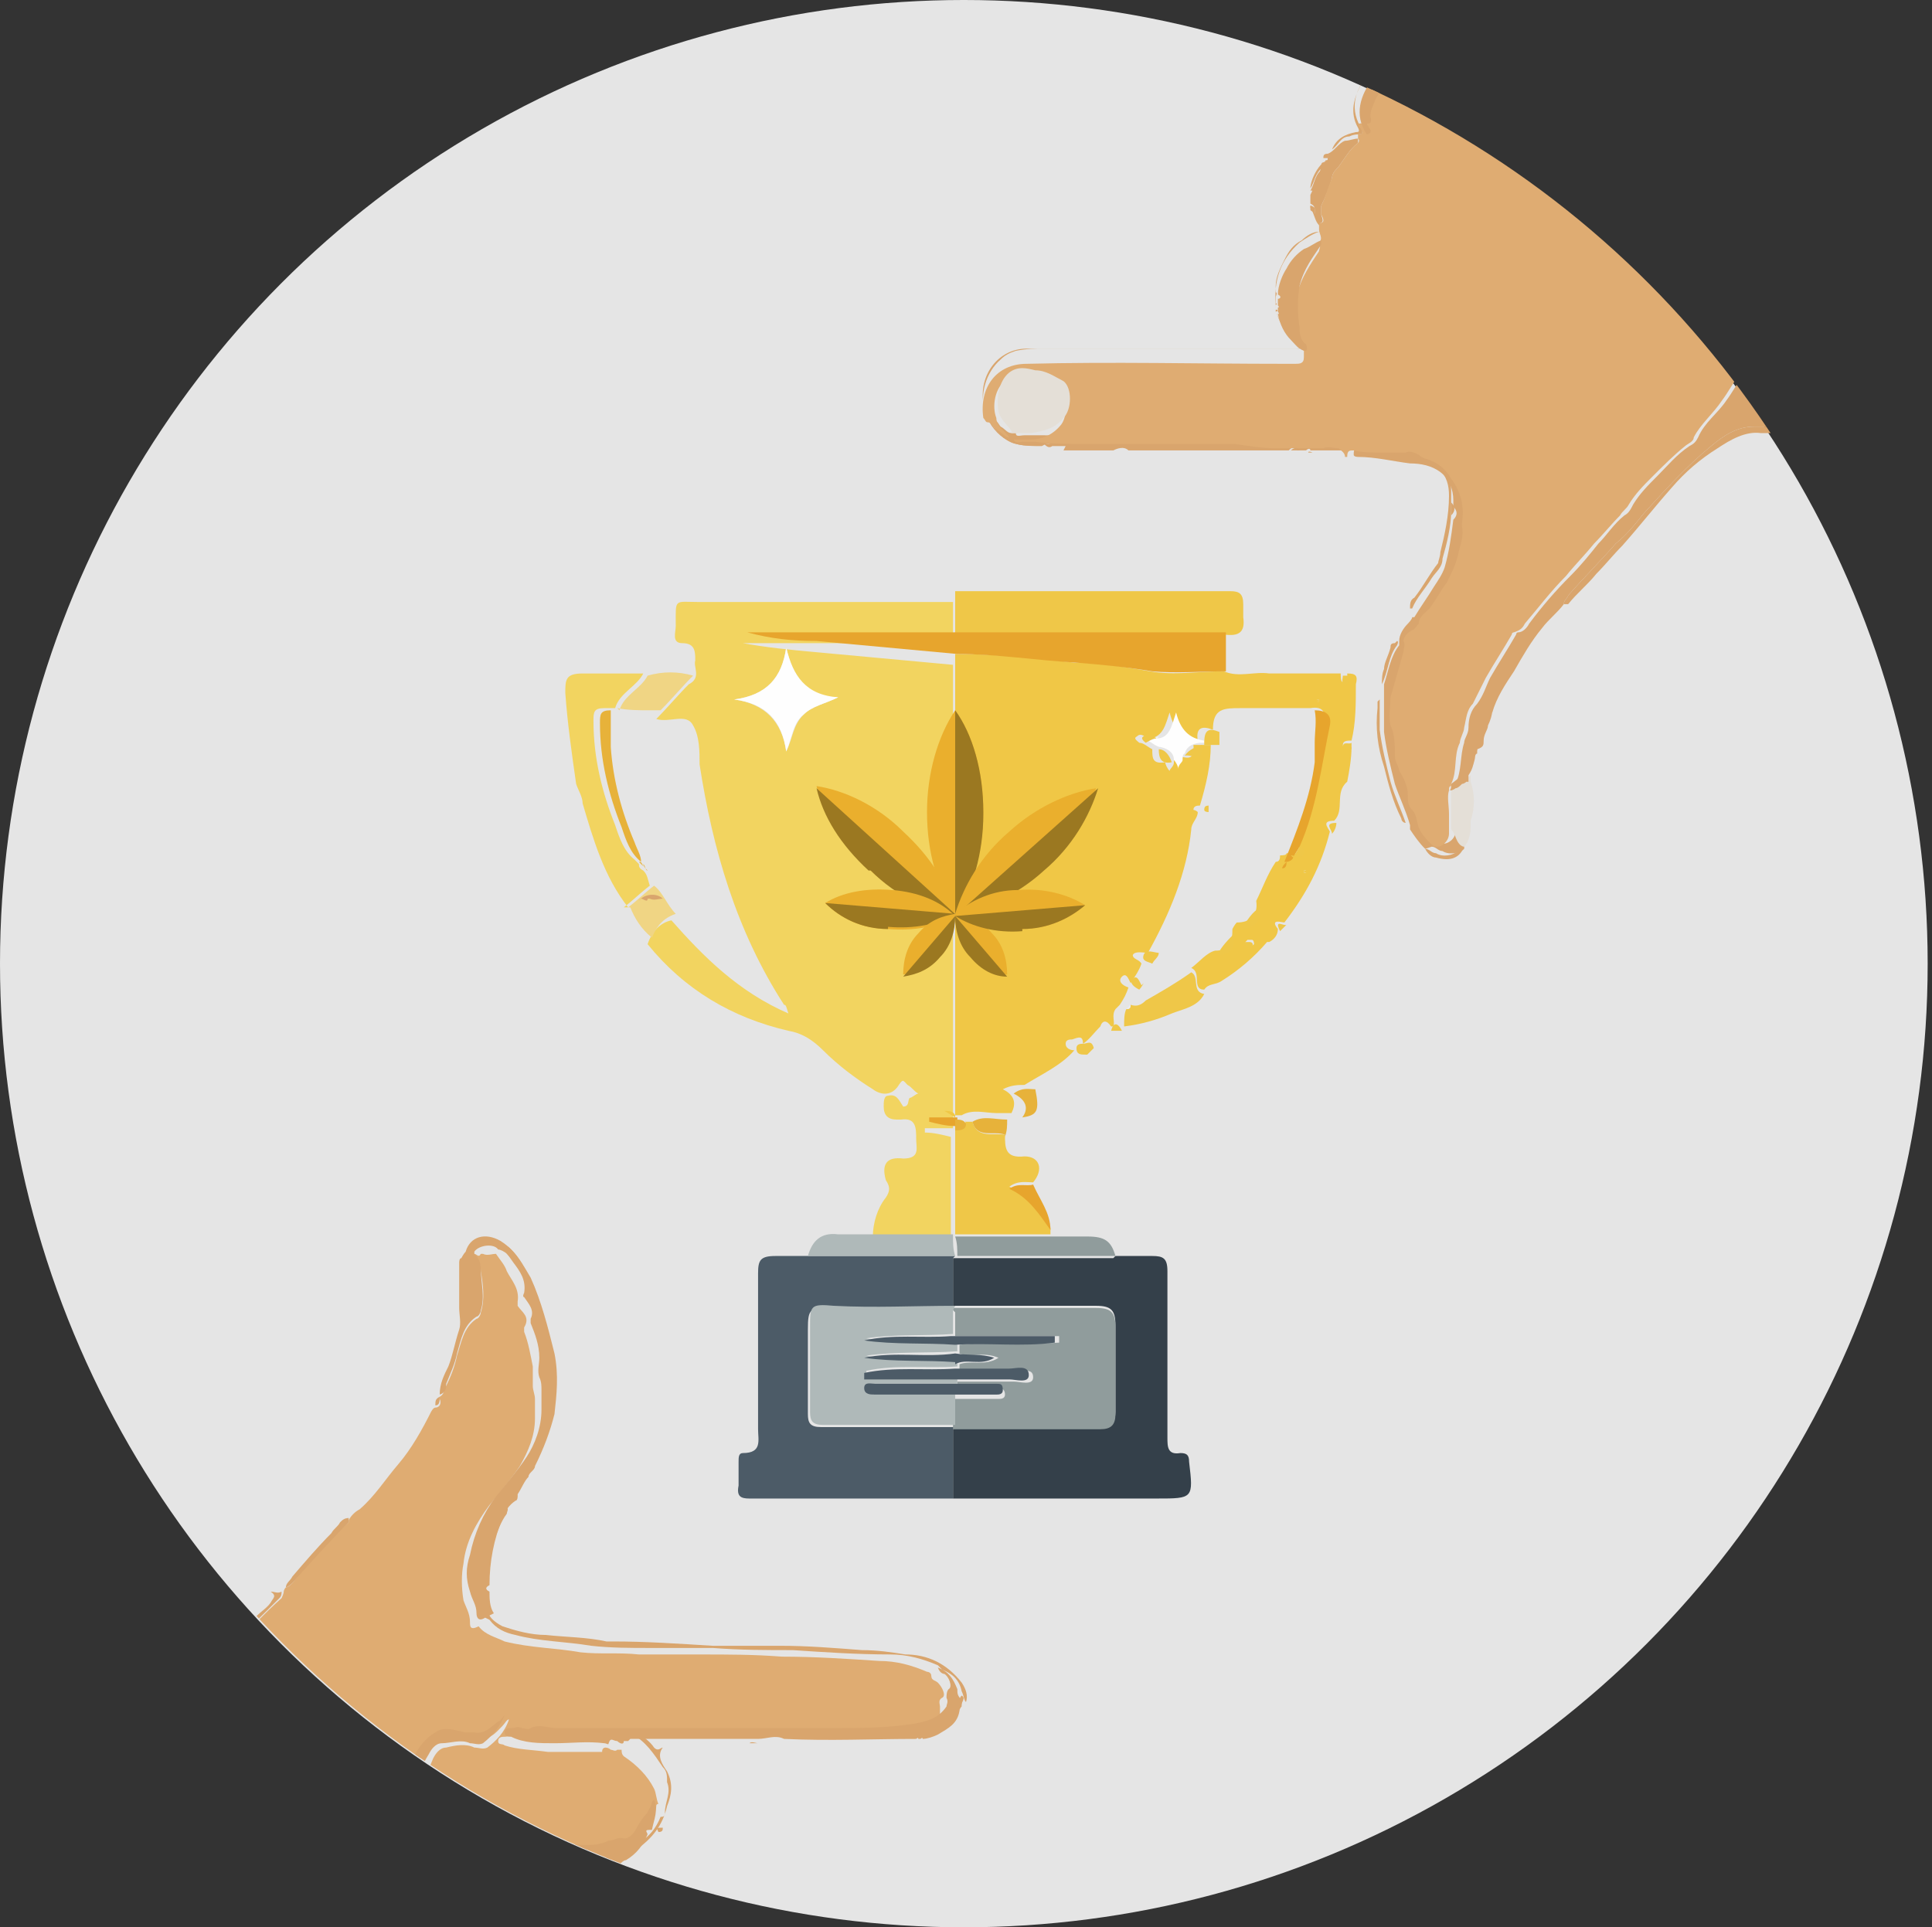 <?xml version="1.0" encoding="UTF-8"?>
<svg id="_Слой_1" data-name="Слой_1" xmlns="http://www.w3.org/2000/svg" xmlns:xlink="http://www.w3.org/1999/xlink" version="1.1" viewBox="0 0 89.2 89">
  <rect x="0" y="0" width="89.2" height="89" fill="#333333" stroke="none"/>
  <!-- Generator: Adobe Illustrator 29.1.0, SVG Export Plug-In . SVG Version: 2.1.0 Build 142)  -->
  <defs>
    <style>
      .st0 {
        fill: none;
      }

      .st1 {
        fill: #394a61;
      }

      .st1, .st2, .st3, .st4, .st5, .st6, .st7, .st8, .st9, .st10, .st11, .st12, .st13, .st14, .st15, .st16, .st17 {
        fill-rule: evenodd;
      }

      .st2 {
        fill: #e7a52d;
      }

      .st3 {
        fill: #41546f;
      }

      .st4 {
        fill: #f2d460;
      }

      .st5 {
        fill: #fefefe;
      }

      .st6 {
        fill: #afb9b9;
      }

      .st7 {
        fill: #e7b23a;
      }

      .st18 {
        fill: #e5e5e5;
      }

      .st8 {
        fill: #dfac72;
      }

      .st19, .st17 {
        fill: #d9a56d;
      }

      .st20 {
        fill: #9b7821;
      }

      .st9 {
        fill: #efc748;
      }

      .st10 {
        fill: #909c9c;
      }

      .st11 {
        fill: #4c5b67;
      }

      .st12 {
        fill: #34404a;
      }

      .st13 {
        fill: #f0d584;
      }

      .st21 {
        fill: #eaaf2d;
      }

      .st14 {
        fill: #e4dfd7;
      }

      .st15 {
        fill: #ececee;
      }

      .st22 {
        clip-path: url(#clippath);
      }

      .st16 {
        fill: #f0c746;
      }
    </style>
    <clipPath id="clippath">
      <circle class="st0" cx="44.6" cy="44.5" r="44.5"/>
    </clipPath>
  </defs>
  <circle class="st18" cx="44.5" cy="44.5" r="44.5"/>
  <g class="st22">
    <g>
      <path class="st4" d="M40.3,57.1c0-.6.2-1.3.6-1.8.2-.3.2-.5,0-.8-.2-.7,0-1.1.8-1,.8,0,.6-.5.6-.9,0-.5,0-1-.7-.9,0,0-.1,0-.2,0-.4,0-.6-.2-.6-.6,0-.2,0-.5.2-.5.4-.1.5.2.7.5.3,0,.2-.3.3-.4.1,0,.3-.2.4-.2-.2-.1-.3-.3-.5-.4-.2-.2-.2-.3-.4,0-.3.5-.8.5-1.2.2-.8-.5-1.6-1.1-2.3-1.8-.5-.5-1-.8-1.6-.9-2.6-.6-4.8-1.9-6.5-4,.2-.6.6-1,1.1-1.1,1.5,1.7,3.1,3.3,5.4,4.3-.1-.3-.1-.4-.2-.4-2.2-3.4-3.3-7.2-3.9-11.1,0-.6,0-1.3-.3-1.8-.3-.6-1.1-.1-1.7-.3.5-.5,1-1.1,1.5-1.6.6-.3.2-.8.3-1.1,0-.4,0-.8-.6-.8-.5,0-.3-.5-.3-.8,0-1.3-.1-1.1,1.1-1.1,3.9,0,7.8,0,11.7,0,0,.6,0,1.2,0,1.9h-9.7c1.1.2,2.1.3,3.2.4,2.2.2,4.3.4,6.5.6,0,2.9,0,17.9,0,21.4h-1.3c0,0,0,.1,0,.2.4,0,.8.1,1.2.2,0,0,0,0,0,.1,0,1.7,0,3.3,0,5,0,0-.1,0-.2,0-1.2,0-2.5,0-3.7,0ZM33.9,32.3c1.4.2,2.2,1,2.4,2.4.3-.6.3-1.2.8-1.7.4-.4,1-.5,1.6-.8-1.5,0-2.1-1-2.4-2.3-.2,1.4-.9,2.2-2.4,2.4Z"/>
      <path class="st16" d="M44.1,51.6c0-3.4,0-18.5,0-21.4,1.9,0,3.7.2,5.5.4,1.2,0,2.3.2,3.5.4,1.1.2,2.2,0,3.4,0,.7.3,1.4,0,2.1.1,1.1,0,2.2,0,3.3,0,0,.1,0,.4.1.4.3,0,.2-.2.2-.4.4,0,.5.1.4.5,0,.9,0,1.8-.2,2.6-.2,0-.4,0-.4.2,0,.2.2.1.4.1,0,.5-.1,1.1-.2,1.6-.6.5-.1,1.3-.6,1.8-.6,0-.3.3-.2.5-.4,1.6-1.1,2.9-2.1,4.2-.1,0-.7-.2-.3.3,0,.3-.2.5-.4.6,0,0,0,0-.1,0-.6.7-1.3,1.3-2.1,1.8-.3.2-.6.1-.8.4-.6,0-.1-.8-.6-1,.4-.3.7-.7,1.1-.8.7,0,.8-.4.8-1,0,0,.1-.2.2-.3.6,0,1-.3.9-1,.3-.6.5-1.2.9-1.8.2,0,.2-.2.2-.3h0c.1,0,.3,0,.3-.1.2,0,.5.1.6-.1,0-.2-.1-.3-.2-.3.8-1.8,1.1-3.7,1.4-5.6,0-.5-.1-.8-.7-.7-.6,0-1.3,0-1.9,0-.4,0-.9,0-1.3,0-.8,0-1.3,0-1.3,1-.5-.2-.8-.1-.7.5-.7,0-1.1-.5-1.3-1.3-.2.6-.3,1.1-.9,1.2-.2,0-.4-.3-.6-.1-.2.1,0,.2.1.3.2,0,.4.2.6.3,0,.4,0,.7.6.6,0,.1.1.3.2.4,0-.1.2-.2.2-.4,0-.1,0-.3.1-.3.3,0,.9.4.8-.5,0,0,0,0,.1,0,.2,0,.4,0,.7,0,0,.9-.2,1.8-.5,2.8-.1,0-.3,0-.3.2,0,0,.1,0,.2.1,0,.3-.3.5-.3.8-.2,2-1,3.9-2,5.7-.2,0-.6-.1-.7.1,0,.2.3.2.4.4-.1.3-.3.6-.5.9-.1-.2-.2-.5-.4-.3-.2.2,0,.4.3.5-.1.3-.2.5-.4.8h0c0,0-.1.1-.2.2-.2.3,0,.6-.1.8,0,0,0,0-.1,0-.2-.3-.4-.3-.5,0-.3.3-.5.6-.8.8,0-.4-.2-.3-.5-.2-.1,0-.3,0-.3.2,0,.2.2.3.4.3-.6.7-1.5,1.1-2.3,1.6-.3,0-.6,0-1,.2.6.3.6.7.4,1.1-.2,0-.5,0-.7,0-.5,0-1.1-.2-1.6.1,0,0-.2,0-.3,0-.1-.2-.3-.2-.5-.2h0ZM57.5,43.5c0,.1.1.2.2.2,0,0,.1,0,.2-.1,0,0,0-.2-.1-.2,0,0-.1,0-.2,0ZM60.3,40.2s0,0-.1,0c0,0,0,0,0,.1,0,0,0,0,.1,0,0,0,0,0,0-.1ZM60.9,32.3s0,0-.1,0c0,0,0,0,0,.1,0,0,0,0,.1,0,0,0,0,0,0-.1Z"/>
      <path class="st12" d="M51.5,58c.6,0,1.1,0,1.7,0,.5,0,.7.1.7.7,0,2.2,0,4.4,0,6.6,0,.4,0,.8,0,1.1,0,.4,0,.8.6.7.3,0,.4.1.4.4.2,1.7.2,1.7-1.5,1.7-3.1,0-6.3,0-9.4,0,0-1.1,0-2.2,0-3.3.3,0,.6,0,1,0,1.9,0,3.9,0,5.8,0,.5,0,.7-.2.7-.7,0-1.3,0-2.6,0-4,0-.7-.2-.9-.9-.9-2.2,0-4.4,0-6.6,0,0-.7,0-1.5,0-2.2,0,0,0,0,.1,0,2.4,0,4.9,0,7.3,0Z"/>
      <path class="st11" d="M44,58.1c0,.7,0,1.5,0,2.2,0,0,0,0,0,.1-1.9,0-3.7,0-5.6,0-1,0-1.1,0-1.1,1,0,1.3,0,2.6,0,3.9,0,.4.1.6.6.6,2,0,4,0,6.1,0,0,0,0,0,0,0,0,1.1,0,2.2,0,3.3-3.1,0-6.3,0-9.4,0-.4,0-.6-.1-.5-.6,0-.4,0-.8,0-1.1,0-.2,0-.4.2-.4.9,0,.7-.6.7-1.1,0-.2,0-.5,0-.7,0-2.2,0-4.4,0-6.5,0-.6.1-.8.8-.8.5,0,1.1,0,1.6,0,2.2,0,4.4,0,6.7,0Z"/>
      <path class="st9" d="M44.1,29.2c0-.6,0-1.2,0-1.9,4.2,0,8.5,0,12.7,0,.4,0,.6.1.6.6,0,.2,0,.4,0,.6.1.7-.2.9-.9.8-4.2,0-8.3,0-12.5,0Z"/>
      <path class="st2" d="M44.1,29.2c4.2,0,8.3,0,12.5,0,0,.6,0,1.2,0,1.8-1.1,0-2.3.1-3.4,0-1.2-.2-2.3-.3-3.5-.4-1.8-.1-3.7-.4-5.5-.4-2.2-.2-4.3-.4-6.5-.6-1.1,0-2.1-.1-3.2-.4h9.7Z"/>
      <path class="st4" d="M29,41.9c-1.1-1.4-1.6-3.1-2.1-4.8,0-.3-.2-.6-.3-.9-.2-1.4-.4-2.8-.5-4.2,0-.6,0-.9.8-.9.9,0,1.9,0,2.8,0-.3.6-1.1.9-1.3,1.6-.2,0-.3,0-.5,0-.5,0-.5.2-.5.6,0,1.7.4,3.3,1,4.8.2.6.4,1.2.9,1.6h0c0,0,.1.1.2.2h0c0,.1,0,.2.2.3.2.2.2.4.3.7-.4.3-.8.7-1.2,1Z"/>
      <path class="st13" d="M28.6,32.8c.2-.7,1-1,1.3-1.6.7-.2,1.4-.2,2.1,0-.5.5-1,1.1-1.5,1.6-.2,0-.3,0-.5,0-.5,0-1,0-1.5-.1Z"/>
      <path class="st9" d="M62.4,34.6c-.1,0-.4,0-.4-.1,0-.3.3-.1.4-.2,0,.1,0,.2,0,.3Z"/>
      <path class="st9" d="M62.3,31.2c0,.2,0,.4-.2.4-.2,0-.1-.3-.1-.4h.3Z"/>
      <path class="st9" d="M44.6,51.8c0,0,.2,0,.3,0,.2.8,1,.5,1.5.6,0,.6,0,1.1.9,1,.7,0,.9.6.4,1.2-.3,0-.7-.1-1.1.2,1,.4,1.4,1.2,1.9,1.9,0,.1,0,.2,0,.3-1.5,0-2.9,0-4.4,0,0-1.7,0-3.3,0-5,.2,0,.5,0,.5-.3Z"/>
      <path class="st10" d="M44.1,57.1c1.5,0,2.9,0,4.4,0,.6,0,1.1,0,1.7,0,.8,0,1.1.2,1.3.9-2.4,0-4.9,0-7.3,0,0-.3,0-.6-.1-.9,0,0,.1,0,.2,0Z"/>
      <path class="st9" d="M51.9,47.4c0-.3,0-.6.1-.8.1,0,.2,0,.2-.2h0c.3.1.5,0,.7-.2.7-.4,1.4-.8,2.1-1.3.4.2,0,.9.6,1-.3.6-1,.7-1.5.9-.7.3-1.4.5-2.2.6Z"/>
      <path class="st2" d="M48.5,56.8c-.5-.7-1-1.5-1.9-1.9.4-.3.8-.1,1.1-.2.3.7.8,1.3.8,2.1Z"/>
      <path class="st7" d="M46.4,52.4c-.5-.2-1.3.2-1.5-.6.5-.3,1-.1,1.6-.1,0,.3,0,.5-.1.8Z"/>
      <path class="st7" d="M47.2,51.6c.3-.4.2-.8-.4-1.1.4-.3.7-.2,1-.2.2,1,.1,1.2-.6,1.3Z"/>
      <path class="st9" d="M50.1,48.7c-.2,0-.4,0-.4-.3,0-.2.2-.2.3-.2.2,0,.4-.2.5.2-.1.1-.2.2-.3.3Z"/>
      <path class="st9" d="M51.3,47.6c.1-.4.3-.4.5,0-.2,0-.3,0-.5,0Z"/>
      <path class="st9" d="M61.5,38.5c0-.2-.4-.5.2-.5,0,.2-.1.4-.2.5Z"/>
      <path class="st9" d="M59.1,43c-.3-.6.2-.2.3-.3-.1.1-.2.2-.3.3Z"/>
      <path class="st9" d="M58.6,43.8s0,0,.1,0c0,0,0,0-.1,0Z"/>
      <path class="st6" d="M44,57.1c0,.3,0,.6.1.9,0,0,0,0-.1,0-2.2,0-4.4,0-6.7,0,.2-.7.6-1.1,1.4-1,.5,0,1.1,0,1.6,0,1.2,0,2.5,0,3.7,0Z"/>
      <path class="st13" d="M29,41.9c.4-.3.8-.7,1.2-1,.4.3.6.9,1,1.3-.6.2-.9.6-1.1,1.1-.5-.4-.8-.9-1-1.4Z"/>
      <path class="st5" d="M33.9,32.3c1.5-.2,2.2-1,2.4-2.4.3,1.3.9,2.2,2.4,2.3-.6.3-1.2.4-1.6.8-.5.4-.5,1-.8,1.7-.2-1.4-.9-2.2-2.4-2.4Z"/>
      <path class="st2" d="M44.1,52c-.4,0-.8-.1-1.2-.2,0,0,0-.1,0-.2h1.3,0c0,.1,0,.2,0,.4Z"/>
      <path class="st7" d="M44.1,52c0-.1,0-.2,0-.3.2,0,.4,0,.5.2,0,.3-.3.3-.5.3,0,0,0,0,0-.1Z"/>
      <path class="st2" d="M59.3,39.8c.6-1.5,1.2-3,1.4-4.6,0-.3,0-.6,0-.9,0-.5.1-1,0-1.5.5,0,.8.2.7.7-.4,1.9-.6,3.8-1.4,5.6-.1.2-.2.3-.3.5,0,.1-.2.2-.3.2Z"/>
      <path class="st5" d="M53.4,34.1c.6,0,.7-.6.9-1.2.2.8.6,1.2,1.3,1.3,0,0,0,0,0,.1,0,0,0,0-.1,0-.3,0-.7.1-.8.5-.1,0-.1.2-.1.3,0,.1-.2.2-.2.4,0-.1-.1-.3-.2-.4,0-.3-.2-.5-.6-.6-.2,0-.4-.2-.6-.3.2,0,.3-.1.5-.2Z"/>
      <path class="st9" d="M55.6,34.4s0,0,0-.1c0-.6.2-.7.7-.5,0,.2,0,.4,0,.6-.2,0-.4,0-.7,0Z"/>
      <path class="st9" d="M57.3,42.9c.3-.4.5-.8.9-1,0,.7-.3,1-.9,1Z"/>
      <path class="st9" d="M56.2,44.1c.2-.4.5-.7.8-1,0,.6-.1,1-.8,1Z"/>
      <path class="st9" d="M54.7,34.9c.2-.3.5-.4.8-.5.1.9-.5.4-.8.5Z"/>
      <path class="st9" d="M53.5,44c0,.2-.2.3-.3.5-.2-.1-.5-.1-.4-.4.1-.3.5-.1.7-.1Z"/>
      <path class="st9" d="M52.8,45.4c0,0-.1.2-.2.3-.2-.1-.5-.3-.3-.5.2-.2.3.1.4.3Z"/>
      <path class="st9" d="M53.5,34.6c.3,0,.5.3.6.6-.5.1-.6-.2-.6-.6Z"/>
      <path class="st9" d="M59.7,39.6c.1-.2.2-.3.3-.5.1,0,.3.2.2.3-.1.3-.4.1-.6.1Z"/>
      <path class="st9" d="M53.4,34.1c-.2,0-.3.1-.5.2,0,0-.3-.2-.1-.3.2-.2.4,0,.6.1Z"/>
      <path class="st9" d="M57.5,43.5c0,0,.1,0,.2,0,.1,0,.2.1.1.2,0,0,0,0-.2.1,0,0,0-.1-.2-.2Z"/>
      <path class="st9" d="M55.8,37.2c0,.1,0,.2,0,.3,0,0-.2,0-.2-.1,0-.2.1-.2.3-.2Z"/>
      <path class="st9" d="M60.3,40.2s0,.1,0,.1c0,0,0,0-.1,0,0,0,0-.1,0-.1,0,0,0,0,.1,0Z"/>
      <path class="st9" d="M60.9,32.3s0,.1,0,.1c0,0,0,0-.1,0,0,0,0-.1,0-.1,0,0,0,0,.1,0Z"/>
      <path class="st2" d="M59.2,40.1c0-.1.1-.2.2-.3,0,.1,0,.3-.2.3Z"/>
      <path class="st15" d="M52.2,46.4c0,.1,0,.2-.2.2,0,0,.1-.1.2-.2Z"/>
      <path class="st10" d="M44,60.5s0,0,0-.1c2.2,0,4.4,0,6.6,0,.7,0,.9.2.9.9,0,1.3,0,2.6,0,4,0,.5-.2.7-.7.7-1.9,0-3.9,0-5.8,0-.3,0-.6,0-1,0,0,0,0,0,0,0,0-.5,0-1,0-1.4.7,0,1.4,0,2.1,0,.1,0,.3,0,.3-.2,0-.2-.1-.3-.3-.3-.6,0-1.3,0-1.9,0,0,0,0-.2,0-.3.9,0,1.7,0,2.6,0,.3,0,.9.2.9-.2,0-.5-.6-.2-.9-.3-.8,0-1.7,0-2.5,0,0,0,0-.2,0-.3.5-.2,1.2.1,1.8-.3-.7-.3-1.3,0-1.8-.2,0-.1,0-.2,0-.4,1.5-.2,3.1,0,4.6-.1,0-.1,0-.2,0-.3h-4.8c0-.4,0-.7,0-1.1Z"/>
      <path class="st6" d="M44,60.5c0,.4,0,.7,0,1.1-1.3.1-2.7,0-4,.2,1.4.3,2.8,0,4.2.2,0,.1,0,.2,0,.4-1.4.1-2.8,0-4.2.2,1.4.3,2.8,0,4.2.2,0,0,0,.2,0,.3-1.4.1-2.8-.1-4.2.2,0,.1,0,.2,0,.3h4.2c0,0,0,.2,0,.3-1.2,0-2.5,0-3.7,0-.2,0-.4,0-.5.2,0,.3.3.3.5.3,1.2,0,2.4,0,3.6,0,0,.5,0,1,0,1.4-2,0-4,0-6.1,0-.5,0-.6-.2-.6-.6,0-1.3,0-2.6,0-3.9,0-1,0-1.1,1.1-1,1.9.1,3.7,0,5.6,0Z"/>
      <path class="st7" d="M28.2,34.5c.1,1.5.5,3,1.1,4.4.1.3.3.6.3.9-.5-.4-.7-1-.9-1.6-.6-1.5-1-3.1-1-4.8,0-.4,0-.6.5-.6,0,.6,0,1.1,0,1.7Z"/>
      <path class="st7" d="M29.7,39.9c0,.1.1.2.2.3-.1,0-.1-.2-.2-.3Z"/>
      <path class="st7" d="M29.5,39.8c.1,0,.1,0,.2.2,0,0-.1-.1-.2-.2Z"/>
      <path class="st11" d="M44.1,63.7h-4.2c0-.1,0-.2,0-.3,1.4-.3,2.8-.1,4.2-.2.8,0,1.7,0,2.5,0,.3,0,.9-.2.9.3,0,.4-.6.2-.9.2-.9,0-1.7,0-2.6,0Z"/>
      <path class="st11" d="M44,64.4c-1.2,0-2.4,0-3.6,0-.2,0-.5,0-.5-.3,0-.3.3-.2.5-.2,1.2,0,2.5,0,3.7,0,.6,0,1.3,0,1.9,0,.2,0,.3,0,.3.3,0,.2-.2.2-.3.2-.7,0-1.4,0-2.1,0Z"/>
      <path class="st11" d="M44.1,62.1c-1.4-.1-2.8,0-4.2-.2,1.3-.3,2.7-.1,4-.2,1.6,0,3.2,0,4.8,0,0,.1,0,.2,0,.3-1.5.2-3.1,0-4.6.1Z"/>
      <path class="st11" d="M44.1,62.9c-1.4-.1-2.8,0-4.2-.2,1.4-.3,2.8,0,4.2-.2.6.1,1.2,0,1.8.2-.6.4-1.3,0-1.8.3Z"/>
      <g>
        <g>
          <path class="st21" d="M42.8,37.5c0,1.9.5,3.5,1.3,4.7.8-1.2,1.3-2.9,1.3-4.7,0-1.9-.5-3.6-1.3-4.7-.8,1.2-1.3,2.9-1.3,4.7Z"/>
          <path class="st20" d="M45.4,37.5c0-1.9-.5-3.6-1.3-4.7v9.5c.8-1.2,1.3-2.9,1.3-4.7Z"/>
        </g>
        <g>
          <path class="st21" d="M46.6,38.4c-1.3,1.1-2.1,2.5-2.5,3.8,1.3-.2,2.8-.9,4-2,1.3-1.1,2.1-2.5,2.5-3.8-1.3.2-2.8.9-4,2Z"/>
          <path class="st20" d="M48.2,40.2c1.3-1.1,2.1-2.5,2.5-3.8l-6.5,5.8c1.3-.2,2.8-.9,4-2Z"/>
        </g>
        <g>
          <path class="st21" d="M41.7,38.4c1.3,1.2,2.1,2.5,2.4,3.8-1.3-.2-2.8-.9-4-2.1-1.3-1.2-2.1-2.5-2.4-3.8,1.3.2,2.8.9,4,2.1Z"/>
          <path class="st20" d="M40.1,40.2c-1.3-1.2-2.1-2.5-2.4-3.8l6.5,5.9c-1.3-.2-2.8-.9-4-2.1Z"/>
        </g>
        <g>
          <path class="st21" d="M41.2,41.1c1.2.1,2.2.5,2.9,1.2-.8.5-1.9.7-3.1.6-1.2,0-2.2-.5-2.9-1.2.8-.5,1.9-.7,3.1-.6Z"/>
          <path class="st20" d="M41,42.9c-1.2,0-2.2-.5-2.9-1.2l6,.5c-.8.5-1.9.7-3.1.6Z"/>
        </g>
        <g>
          <path class="st21" d="M42.4,43.1c.5-.6,1.1-.8,1.7-.9,0,.7-.2,1.4-.7,1.9-.5.6-1.1.8-1.7.9,0-.7.2-1.4.7-1.9Z"/>
          <path class="st20" d="M43.4,44.2c-.5.6-1.1.8-1.7.9l2.4-2.8c0,.7-.2,1.4-.7,1.9Z"/>
        </g>
        <g>
          <path class="st21" d="M45.8,43.1c-.5-.6-1.1-.9-1.7-.9,0,.7.2,1.4.7,1.9.5.6,1.1.9,1.7.9,0-.7-.2-1.4-.7-1.9Z"/>
          <path class="st20" d="M44.8,44.2c.5.6,1.1.9,1.7.9l-2.4-2.8c0,.7.2,1.4.7,1.9Z"/>
        </g>
        <g>
          <path class="st21" d="M47,41.1c-1.2,0-2.2.5-2.9,1.1.8.5,1.9.8,3.1.7,1.2,0,2.2-.5,2.9-1.1-.8-.5-1.9-.8-3.1-.7Z"/>
          <path class="st20" d="M47.2,42.9c1.2,0,2.2-.5,2.9-1.1l-6,.5c.8.5,1.9.8,3.1.7Z"/>
        </g>
      </g>
    </g>
    <path class="st17" d="M29.5,41.6c.2-.3.8-.4,1.1-.1-.2,0-.4.1-.6,0,0,0-.1,0-.1,0,0,.2-.2,0-.3,0Z"/>
    <g>
      <rect class="st19" x="2.8" y="77" width="3.7" height="12.8"/>
      <path class="st3" d="M-5.2,94.4v-19.4c2.2,0,4.3,0,6.5,0,.6,0,1.2,0,1.8,0-.1.2-.3,0-.5.1-.2,0-.5,0-.6,0,.3,0,.6,0,.9,0,.2,0,.3,0,.3.2,0,.4,0,.8,0,1.1,0,3.5,0,7.1,0,10.6,0,.3-.1.5,0,.8,0,.2-.1.3-.5.3-.6,0-1.1,0-1.7,0-1.8,0-3.6,0-5.4,0-.5,0-.6,0-.6.4,0,1.8,0,3.6,0,5.4,0,.1.1.3-.2.3ZM1.2,75.3s0,0,0,0h-5.8s0,0,0,0H1.2Z"/>
      <path class="st1" d="M-2,94.4c.2,0,.1-.2.1-.3,0-1.8,0-3.6,0-5.4,0-.3,0-.4.4-.4,1.1,0,2.2,0,3.3,0,.4,0,.7,0,1.1,0,.2,0,.3-.1.3-.3,0-.3,0-.5,0-.8,0-3.5,0-7.1,0-10.6,0-.4,0-.8,0-1.1,0-.1,0-.2-.2-.2-.2,0-.4,0-.5,0,.1-.1.3,0,.4,0,.1,0,.3,0,.3-.1.1,0,.2,0,.3.1,0,0,0,0,0,.1,0,0,0,.2,0,.3,0,4.1,0,8.2,0,12.4,0,.1,0,.2,0,.4-.1,0,0,.2,0,.3,0,1.9,0,3.8,0,5.7,0,.1,0,.2,0,.3,0,.2-.2.1-.3.1-1.7,0-3.4,0-5.2,0v-.2s0,0,0,0c0,0,0,0,0,0h0Z"/>
      <path class="st17" d="M3.4,88.3c0-.1,0-.2,0-.4,0-4.1,0-8.2,0-12.4,0,0,0-.2,0-.3,0,0,0,0,0-.1,0-.2-.1-.1-.3-.1-.4,0-.8,0-1.1,0-1.3,0-2.7,0-4,0h0c1.7-.1,3.4-.1,5.2-.1q.4,0,.4.4c0,4.2,0,8.3,0,12.5,0,.3,0,.4.4.4.7,0,1.4,0,2.1,0,.2,0,.3,0,.3-.3,0-3.4,0-6.8,0-10.2,0-.1,0-.3,0-.4,0-.3.1-.4.4-.4.6.1,1.3,0,1.9,0,.4,0,.8-.3,1.2-.5.7-.4,1.3-1,1.8-1.6.2-.3.6-.5.8-.8.1-.2.3-.3,0-.5.2,0,.3.1.5,0,0,.1,0,.2-.1.3-.8.8-1.5,1.5-2.3,2.2-1.1.9-2.3,1.3-3.7,1.1-.1,0-.3,0-.3.1,0,4.6,0,9.1,0,13.7,0,.8-.2.8.8.8,0,0,.2,0,.3,0,0,0,0,0,.1,0,0,0,0,0,.1,0,1,0,1.9.2,2.9.5.3,0,.5.3.8.2.5.2,1.1.3,1.6.4,0,0,0,0,.1,0,.2,0,.4,0,.6,0,0,0,0,0,.1,0,.7.1,1.4.3,2.1.3,0,0,0,0,.1,0,.3,0,.6,0,.9,0,.1,0,.2.1.4.1.3,0,.7,0,1,0,0,.1.2.1.3.1.2,0,.4,0,.6,0,.7.2,1.5.1,2.2.2.3,0,.6,0,.9,0,0,0,0,0,.1,0,0,0,.2,0,.3,0,.8,0,1.4-.4,2-.9,0,0,0-.1,0-.2.2,0,.2-.3.3-.5.3-.5.2-1.2-.2-1.6,0-.1-.1-.2,0-.3,0,0,.2,0,.3,0,0,0,0,.1.2.1.2,0,.5,0,.7,0,0,0,0,0,.1,0,.6-.1,1.1-.5,1.5-1,0,0,.1-.1.1-.2.2-.1.3-.3.3-.5,0,0,.1,0,.1-.1,0,0,0-.1,0-.2.1,0,.1-.2.2-.3,0-.6,0-1.3-.4-1.8-.1-.2-.2-.3,0-.5.4,0,.7,0,1.1-.2.1,0,.2-.2.3-.2.5-.3.8-.7,1-1.2.1,0,.2,0,.2-.2,0-.5.3-.9.1-1.4,0-.3,0-.5-.2-.7-.4-.6-.8-1.2-1.4-1.5-.1,0-.2-.2-.1-.3,1.8.1,3.7,0,5.5,0,.5,0,1.1,0,1.6,0,2,0,4,0,6.1,0,0,0,0,0,.1,0,0,0,0,0,.1,0,0,0,0,0,.1,0,.3,0,.5,0,.7-.2.5-.2.9-.5,1-1.1,0,0,0-.1.1-.2.2.1,0,.3,0,.4-.5.8-1.2,1.2-2.1,1.2-.9,0-1.8,0-2.7,0-1.4,0-2.8.2-4.1.1-1.5,0-3.1,0-4.6,0-.4,0-.8,0-1.2,0,0,0-.2,0-.3,0,.3.2.6.4.8.7.2.2.3,0,.4,0,0,0,0,0,0,0-.3.4,0,.8.2,1.1.3.6.2,1.1,0,1.6-.2.9-.7,1.5-1.4,2-.3.2-.6.4-1,.4-.2,0-.3.1-.1.3.2.3.2.6.3.9.1.7,0,1.4-.5,2-.4.5-.8.8-1.3,1.2-.4.2-.8.3-1.3.2,0,0-.2,0-.2,0,0,0,0,.2,0,.2.2.5.2,1,0,1.5-.3.6-.8.9-1.3,1.3-.7.5-1.4.3-2.1.3-.7,0-1.4,0-2.1-.1-.6,0-1.3-.2-1.9-.3-.7,0-1.4-.2-2.1-.3-.5,0-1.1-.2-1.6-.2-.7-.1-1.4-.2-2.1-.4-.7-.2-1.4-.3-2-.6-.3-.1-.5-.1-.8-.2-.6,0-1.1-.3-1.7-.2-.4,0-.7,0-1.1,0-.2,0-.2,0-.2.2,0,.4,0,.9,0,1.3,0,.2,0,.4-.3.2,0,0-.1,0-.2,0-.7,0-1.4,0-2.1,0-.2,0-.3,0-.3.3,0,.2,0,.4,0,.7,0,.3,0,.3-.4.3-1.5,0-3,0-4.5,0-.3,0-.5,0-.8,0h0c1.7-.1,3.4-.1,5.2-.1.1,0,.2,0,.3-.1,0,0,0-.1,0-.2,0-2,0-3.9,0-5.9,0,0,0-.2,0-.3Z"/>
      <path class="st3" d="M-2,94.5s0,0,0,0c0,0,0,0,0,0h0Z"/>
      <path class="st8" d="M11.4,92.6c-.3,0-.5-.2-.8-.2.1,0,0-.2.2-.3.3-.2.5-.5.7-.7.3-.3.1-.4,0-.5-.5-.3-.8-.7-1.2-1.1-.4-.4-.7-.9-.9-1.5-.3-1-.5-2-.8-2.9-.4-1.1-.4-2.3-.8-3.4,0-.2,0-.5,0-.7-.3-.6-.2-1.3-.6-1.8,0,0,0-.1,0-.2,0-.2,0-.3,0-.5-.1-.3-.2-.7-.2-1.1,0-.4,0-.4-.3-.5,0-.2.2-.1.3-.1,1.4.2,2.6-.1,3.7-1.1.8-.7,1.5-1.5,2.3-2.2,0,0,.1-.2.1-.3,0,0,0-.1.1-.2.1,0,.2-.1.3-.2.8-1,1.7-2,2.6-2.8,0,0,0,0,0-.1.1-.2.3-.4.5-.5.7-.6,1.2-1.4,1.8-2.1.6-.7,1.1-1.6,1.5-2.4,0,0,0,0,0,0,0,0,.1-.2.2-.2.2,0,.3-.2.2-.4,0,0,0,0,0-.1.2-.1.2-.3.3-.5.2-.4.4-.9.5-1.4.2-.6.3-1.3.9-1.7.1,0,.2-.2.2-.3.2-.6.1-1.3,0-1.9,0-.3-.1-.5-.3-.7,0,0,0,0,0-.1.1,0,.2.2.3,0,0,0,0,0,.1,0,.2.1.4,0,.6,0h0c.2.3.4.5.5.8.2.4.6.8.5,1.4,0,0,0,.1,0,.2.2.3.6.5.3,1,0,0,0,.2,0,.2.2.5.3,1.1.4,1.6,0,.3,0,.6,0,.9,0,.2.1.4.1.6,0,.3,0,.6,0,.9,0,.8-.3,1.5-.7,2.2-.4.6-.9,1.2-1.4,1.8-.6.8-1.1,1.7-1.2,2.7-.1.5-.1,1.1,0,1.7.1.3.3.6.3,1,0,.2,0,.4.4.2.3.4.8.5,1.2.7,1.2.3,2.4.3,3.5.5.9.1,1.8,0,2.7.1,1,0,2,0,2.9,0,1.2,0,2.4,0,3.7.1,1.5,0,3,.1,4.5.2.8,0,1.5.2,2.2.5,0,0,.2,0,.2.2,0,0,0,0,0,0,0,.2.2.2.3.3.2.2.4.6.2.7-.2.1-.1.3-.1.4,0,.2,0,.3,0,.4-.4.5-1,.7-1.5.8-1.2.2-2.5.2-3.8.2-4.2,0-8.5,0-12.7,0-.4,0-.8-.1-1.2,0,0,0-.3,0-.4,0-.2-.1-.3,0-.5,0-.1,0-.3,0-.3.2,0,.2.2.1.3.2.6.2,1.3.2,2,.3.7,0,1.5,0,2.3,0,0,0,.2,0,.2,0,0-.3.3-.2.4-.1.1,0,.2.1.3,0,0,0,.1,0,.2,0,0,.1,0,.2.1.3.6.4,1.1.9,1.4,1.5.1.2.1.5.2.7,0,0-.1,0-.1.1,0,.2-.1.3-.2.5-.2.2-.3.5-.5.7-.1.2-.3.5-.6.5-.3,0-.5,0-.7.1-.4.1-.7.2-1.2.2-.8,0-1.6,0-2.4-.2-.5-.1-1-.3-1.6-.4-.5-.1-1-.5-1.5-.6-.5,0-.9-.2-1.3-.6,0,0-.1-.1-.2,0-.2,0-.4-.1-.3-.4,0-.2,0-.3,0-.4-.3-.6,0-1.1.2-1.6.1-.2.3-.5.6-.5.4-.1.9-.2,1.3,0,.2,0,.4.1.6,0,.4-.3.8-.7,1-1.3-.1,0-.2.2-.3.3-.3.3-.6.7-1.1.5-.1,0-.3,0-.4,0-.5-.1-1-.2-1.4,0-.7.5-1.1,1.2-1.3,2,0,.4,0,.8,0,1.3,0,.1,0,.2,0,.3-.2.4-.5.6-.7,1,0,0,0,0,0,0-.4,0-.7.2-1.1.2-.6,0-1.2,0-1.9,0-.8,0-1.6-.3-2.3-.5-.5-.1-1-.4-1.4-.8,0,0-.2-.2-.3,0,0,.1,0,.2.1.3.6.5,1.2,1,2,1.2.7.2,1.4.5,2.1.5.1,0,.3,0,.3.2,0,.2-.1.3-.2.3-.4,0-.6.4-1,.3,0,0-.2,0-.2.2,0,.1,0,.1.2.1.2,0,.3,0,.5,0,.4-.1.8-.2,1.2-.3.4,0,.8-.2,1.2-.5.3-.3.6-.4.9-.6,0,.2-.1.4-.3.6-.1,0-.2.2-.2.4-.2.3-.1.6-.1.9,0,.7-.2,1.4-.6,2-.4.5-.6,1.1-.6,1.7,0,.6,0,1.2.6,1.7,0,0,0,.1.1.2,0,0,0,.2,0,.2,0,0-.1.1-.2,0-.2-.3-.6-.2-.9-.3-.6-.1-1.2-.2-1.9-.4-.5-.1-1.1-.2-1.6-.5-.2-.1-.4-.1-.6,0-.2.1-.3.3-.5.4-.2.2-.3.3,0,.5Z"/>
      <path class="st17" d="M29,80.4c0,0-.2,0-.2,0,0,.2-.2.1-.3,0-.2,0-.3-.2-.4.1,0,.1-.1,0-.2,0-.8-.1-1.5,0-2.3,0-.7,0-1.4,0-2-.3-.1,0-.3,0-.3-.2,0-.2.2-.2.3-.2.2,0,.3-.1.5,0,.1,0,.3.1.4,0,.4-.2.8,0,1.2,0,4.2,0,8.5,0,12.7,0,1.3,0,2.5,0,3.8-.2.5-.1,1.1-.2,1.5-.8,0-.1.1-.2,0-.4,0-.1,0-.3.1-.4.2-.1,0-.6-.2-.7,0,0-.2,0-.3-.3,0,0,0,0,0,0,.5.2.7.5.9,1,0,.2,0,.3.2.5,0,.1,0,.2,0,.3,0,0-.1.1-.1.2-.1.6-.5.8-1,1.1-.2.1-.5.2-.7.2,0-.1-.1,0-.1,0,0,0,0,0-.1,0,0-.1-.1,0-.1,0-2,0-4,.1-6.1,0-.4-.2-.8,0-1.2,0-.1,0-.3,0-.4,0-1.8,0-3.7,0-5.5,0Z"/>
      <path class="st17" d="M22.4,74.7c-.3.2-.4,0-.4-.2,0-.4-.2-.6-.3-1-.2-.6-.2-1.1,0-1.7.2-1,.6-1.9,1.2-2.7.5-.6,1-1.2,1.4-1.8.4-.6.7-1.4.7-2.2,0-.3,0-.6,0-.9,0-.2,0-.4-.1-.6-.1-.3,0-.6,0-.9,0-.6-.2-1.1-.4-1.6,0,0,0-.2,0-.2.2-.4-.1-.7-.3-1,0,0-.1,0,0-.2.1-.6-.2-1-.5-1.4-.2-.3-.4-.5-.5-.8.2,0,.3.1.4.2.4.4.6.8.9,1.3.5,1.1.8,2.3,1.1,3.5.2,1,.1,1.9,0,2.8-.2.8-.5,1.6-.9,2.4,0,.2-.3.3-.3.5-.2.2-.3.5-.5.8,0,0,0,0,0,0h0c0,0,0,0,0,.1,0,0,0,.2-.1.2-.3.2-.5.5-.6.8-.4,1-.6,2-.6,3.1-.2.1-.2.2,0,.3,0,.3,0,.7.2,1Z"/>
      <path class="st17" d="M24.2,68.4c0-.2.2-.3.3-.5.4-.8.7-1.6.9-2.4.2-.9.2-1.9,0-2.8-.2-1.2-.6-2.4-1.1-3.5-.2-.5-.5-.9-.9-1.3-.1-.1-.3-.2-.4-.2,0,0,0,0,0,0-.2-.3-.9-.2-1.1.1,0,0,0,0,0,.1.2.2.3.4.3.7,0,.6.2,1.3,0,1.9,0,.1-.1.3-.2.3-.6.4-.7,1-.9,1.7-.1.5-.3.9-.5,1.4,0,.2,0,.4-.3.5,0-.5.2-.9.4-1.3.2-.5.3-1.1.5-1.7.1-.3,0-.7,0-1,0-.7,0-1.4,0-2.1,0,0,0-.2.1-.2,0,0,.1-.2.2-.3.2-.7.9-.9,1.6-.5.8.5,1.1,1.2,1.4,2,.3.7.6,1.5.8,2.3.3,1.2.4,2.5.1,3.7-.2,1-.6,1.9-1.1,2.8,0,.1-.1.2-.3.2Z"/>
      <path class="st17" d="M22.4,74.7c-.1-.3-.2-.7-.2-1,0-.1,0-.2,0-.3,0-1.1.2-2.1.6-3.1.3-.2.3-.5.6-.7.1.1,0,.2,0,.3-.3.4-.4.8-.6,1.2,0,.4-.2.7-.3,1.1-.1.8-.3,1.6.1,2.4.1.2.4.4.6.5.6.2,1.3.4,2,.4.9.1,1.9.1,2.8.3.1,0,.2,0,.3,0,1.5,0,3,.1,4.6.2,1,0,2,0,3.1,0,1.3,0,2.5.1,3.8.2.7,0,1.4.1,2,.2,1,0,1.9.4,2.6,1.3.2.3.3.6.2.9-.1-.1-.1-.3-.2-.5-.1-.5-.4-.8-.9-1,0,0-.1-.1-.2-.2-.7-.3-1.4-.5-2.2-.5-1.5,0-3-.1-4.5-.2-1.2,0-2.4,0-3.7-.1-1,0-2,0-2.9,0-.9,0-1.8,0-2.7-.1-1.2-.2-2.4-.2-3.5-.5-.5-.1-.9-.3-1.2-.7Z"/>
      <path class="st17" d="M16.1,70.2c0,0,0,.1,0,.1-.9.9-1.8,1.9-2.6,2.8,0,0-.2.2-.3.2,0-.2.2-.3.3-.5.6-.7,1.2-1.4,1.8-2,.1-.2.3-.3.4-.5.1-.1.2-.2.4-.2Z"/>
      <path class="st17" d="M23.4,69.6c-.2.2-.3.5-.6.7,0-.3.3-.6.6-.8,0,0,0,0,0,.1Z"/>
      <path class="st17" d="M20.3,64.5c0,.2,0,.4-.2.4,0-.2,0-.3.2-.4Z"/>
      <path class="st17" d="M23.5,69.3s0,0,0-.1c0,0,0,0,0,.1Z"/>
      <path class="st17" d="M19.9,65.1s0,0,0,0c0,0,0,0,0,0Z"/>
      <path class="st17" d="M23.6,69.2s0,0,0,0c0,0,0,0,0,0Z"/>
      <path class="st1" d="M2,75.3H-1.7s0,0,0,0H2s0,0,0,0Z"/>
      <path class="st3" d="M3.4,88.3c0,0,0,.2,0,.3,0,2,0,3.9,0,5.9,0,0,0,.2,0,.2-.1,0,0-.2,0-.3,0-1.9,0-3.8,0-5.7,0-.1,0-.2,0-.3Z"/>
      <path class="st3" d="M3.4,75.2c0,0,0,0,0,.1,0,0,0,0,0-.1Z"/>
      <path class="st17" d="M11.4,92.6c-.2-.2-.1-.3,0-.5.2-.1.3-.3.5-.4.2-.2.4-.2.6,0,.5.3,1,.4,1.6.5.6.1,1.2.3,1.9.4.3,0,.6,0,.9.3,0,0,.1,0,.2,0,0,0,.1-.1,0-.2,0,0,0-.2-.1-.2-.5-.5-.6-1.1-.6-1.7,0-.6.2-1.2.6-1.7.4-.6.7-1.3.6-2,0-.3,0-.6.1-.9,0-.1.1-.3.2-.4.2-.1.3-.3.3-.6-.3.2-.7.3-.9.6-.3.3-.7.4-1.2.5-.4,0-.8.2-1.2.3-.2,0-.3,0-.5,0,0,0-.2,0-.2-.1,0,0,0-.2.2-.2.4,0,.6-.3,1-.3.1,0,.3,0,.2-.3,0-.2-.2-.2-.3-.2-.8,0-1.4-.3-2.1-.5-.8-.2-1.4-.7-2-1.2-.1,0-.2-.2-.1-.3,0-.1.2,0,.3,0,.4.4.9.6,1.4.8.8.2,1.5.5,2.3.5.6,0,1.2,0,1.9,0,.4,0,.7-.3,1.1-.2,0,0,0,0,0,0,.2-.4.5-.6.7-1,0-.1,0-.2,0-.3,0-.4,0-.9,0-1.3.2-.8.6-1.6,1.3-2,.4-.3.9-.1,1.4,0,.1,0,.3,0,.4,0,.5.1.8-.3,1.1-.5.1,0,.2-.2.3-.3-.2.5-.5.9-1,1.3-.2.1-.4,0-.6,0-.4-.2-.9,0-1.3,0-.3,0-.5.3-.6.5-.3.5-.6,1-.2,1.6,0,.1.1.3,0,.4,0,.2,0,.4.3.4.1,0,.2,0,.2,0,.3.4.8.5,1.3.6.6,0,1,.4,1.5.6.5.1,1,.3,1.6.4.8.2,1.6.1,2.4.2.4,0,.8,0,1.2-.2.2,0,.5-.2.7-.1.3,0,.5-.3.6-.5.1-.2.3-.5.5-.7,0-.1.2-.3.2-.5,0,0,0,0,.1-.1.2.5,0,.9-.1,1.4-.3,0-.3,0-.2.2-.2.5-.5.9-1,1.2-.1,0-.2.1-.3.2-.3.2-.7.3-1.1.2,0,0,0,0-.1,0,0,0-.1.1-.2,0-.2-.3-.5-.2-.8-.4-.4-.3-.9-.3-1.3-.5-.4-.2-.8-.2-1.2-.3-.4-.1-.8-.3-1.2-.3-.1,0-.2,0-.3,0-.2,0-.4-.1-.6-.2-.4,0-.7-.1-1-.4-.3-.2-.6-.2-.7,0-.5.6-1,1.1-.9,1.9,0,.1,0,.2,0,.4,0,.6.4.9.7,1.2.4.4,1.1.5,1.5.9.4.3,1,.3,1.4.6.3.2.6.3.9.3.2,0,.3,0,.4.3,0,.2.2.1.3,0,0,0,.2-.2.3,0,.3.3.7.2,1,.2,0,0,.2,0,.2,0,.3,0,.7,0,.8-.3.1-.4.5-.4.7-.7,0,0,.2,0,.2,0,0,.2-.1.4-.3.5-.1,0-.1,0-.1.2-.4.4-.9.8-1.5,1,0-.1-.1,0-.1,0-.2,0-.5,0-.7,0,0,0,0-.1-.2-.1,0,0-.2,0-.3,0,0-.2-.2-.2-.3-.2-.3,0-.6,0-.7-.3,0,0-.1,0-.2,0-.1,0-.2,0-.3,0-.5-.3-1.1-.5-1.6-.7-.5-.2-1-.4-1.5-.6-.3-.1-.5-.2-.8,0-.7.5-1,1.9-.6,2.7,0,0,0,.1.1.2.3.2.6.5.9.7.2,0,.4.2.7.3.8.4,1.6.8,2.4.9.3,0,.6.3.8-.1,0,0,.1,0,.1,0,.2.4.3.1.5,0,.1-.1.2-.2.4,0,0,0,0,.1,0,.2-.6.5-1.2,1-2,.9,0-.1-.2-.1-.3,0,0,0,0,0-.1,0-.2-.2-.7-.2-.9,0-.7,0-1.5,0-2.2-.2-.2,0-.4,0-.6,0,0-.2-.2-.2-.3-.1-.3,0-.7,0-1,0,0-.2-.2-.3-.4-.1-.3,0-.6,0-.9,0,0,0,0-.2-.1,0-.7,0-1.4-.2-2.1-.3,0,0,0-.2-.1,0-.2,0-.4,0-.6,0,0,0,0-.2-.1,0-.5,0-1.1-.2-1.6-.4Z"/>
      <path class="st8" d="M28.3,89.1c0-.1-.2-.1-.2,0-.2.3-.6.4-.7.7-.1.3-.6.4-.8.3,0,0-.1,0-.2,0-.4,0-.7.1-1-.2,0,0-.2,0-.3,0-.1.1-.2.1-.3,0,0-.2-.2-.3-.4-.3-.3,0-.6-.2-.9-.3-.5-.2-1-.3-1.4-.6-.5-.4-1.1-.5-1.5-.9-.4-.3-.8-.6-.7-1.2,0-.1,0-.2,0-.4-.1-.8.4-1.4.9-1.9.2-.2.4-.3.7,0,.3.2.7.3,1,.4.2,0,.4,0,.6.2.1,0,.2.1.3,0,.4,0,.8.1,1.2.3.4.1.8.2,1.2.3.4.2.9.2,1.3.5.2.2.6.1.8.4,0,0,.1,0,.2,0,0,0,0,0,.1,0-.1.2,0,.3,0,.5.4.5.5,1.1.4,1.8,0,0,0,.2-.2.3,0-.1,0-.3-.2-.4-.2.3-.1.5.1.6,0,0,0,.1-.1.1Z"/>
      <path class="st17" d="M6.5,77.3c.4,0,.3,0,.3.5,0,.4,0,.7.2,1.1,0,.2.1.3,0,.5,0,0,0,.1,0,.2.4.5.3,1.2.6,1.8.1.2,0,.4,0,.7.4,1.1.5,2.3.8,3.4.3,1,.5,2,.8,2.9.2.6.5,1.1.9,1.5.3.4.7.8,1.2,1.1.2.1.4.2,0,.5-.2.2-.4.5-.7.7,0,0,0,.2-.2.3-.9-.2-1.9-.5-2.9-.5,0,0,0-.1-.1,0,0,0,0,0-.1,0,0-.2-.1-.2-.3,0-.9,0-.8,0-.8-.8,0-4.6,0-9.1,0-13.7Z"/>
      <path class="st8" d="M24.9,93.1c-.2-.1-.3,0-.4,0-.1.2-.3.4-.5,0,0,0-.1,0-.1,0-.2.4-.6.2-.8.1-.9-.2-1.7-.5-2.4-.9-.2-.1-.4-.2-.7-.3-.4-.1-.6-.5-.9-.7,0,0-.1-.1-.1-.2-.4-.8-.2-2.1.6-2.7.3-.2.6,0,.8,0,.5.2,1,.4,1.5.6.5.2,1.1.5,1.6.7.1,0,.2.1.3,0,0,0,.2,0,.2,0,.2.3.4.3.7.3.1,0,.3,0,.3.2,0,.1,0,.2,0,.3.4.4.5,1.1.2,1.6,0,.2-.1.4-.3.5Z"/>
      <path class="st17" d="M34.6,80.5c.1-.1.3,0,.4,0,.4,0,.8,0,1.2,0-.5,0-1.1,0-1.6,0Z"/>
      <path class="st17" d="M21.5,94.2c.2-.2.7-.2.9,0-.3,0-.6,0-.9,0Z"/>
      <path class="st17" d="M28.4,88.9c-.2-.1-.3-.3-.1-.6,0,.2.1.3.2.4,0,0,0,.1,0,.2Z"/>
      <path class="st17" d="M17,93.6c.2-.2.3-.1.4.1-.1,0-.3,0-.4-.1Z"/>
      <path class="st17" d="M18.4,93.8c.2-.1.3,0,.3.1-.1,0-.2,0-.3-.1Z"/>
      <path class="st17" d="M30.4,84.6c-.1-.2-.1-.2.2-.2,0,.1,0,.2-.2.2Z"/>
      <path class="st17" d="M7.3,91.8c.1-.1.2-.1.3,0,0,0-.2,0-.3,0Z"/>
      <path class="st17" d="M22.6,94.2c0-.1.2-.1.3,0,0,0-.2,0-.3,0Z"/>
      <path class="st17" d="M27.8,89.8c0-.1,0-.2.1-.2,0,0,0,.2-.1.2Z"/>
      <path class="st17" d="M16,93.5c0-.1.1,0,.1,0,0,0,0,0-.1,0Z"/>
      <path class="st17" d="M13.7,93.1c0-.1.1,0,.1,0,0,0,0,0-.1,0Z"/>
      <path class="st17" d="M13,93c0-.1.1,0,.1,0,0,0,0,0-.1,0Z"/>
      <path class="st17" d="M7.7,91.8c0-.1.1,0,.1,0,0,0,0,0-.1,0Z"/>
      <path class="st17" d="M26.1,90.8c0,0,0-.2.1,0,0,0,0,0-.1,0Z"/>
      <path class="st17" d="M25.3,90.7c0,0,.1,0,.2.1,0,0-.1,0-.2-.1Z"/>
      <path class="st17" d="M18.3,87.2c0,0,0-.2.1,0,0,0,0,0-.1,0Z"/>
      <path class="st17" d="M18,87.2c0,0,0-.2.1,0,0,0,0,0-.1,0Z"/>
      <path class="st17" d="M22.2,73.4c0,.1,0,.2,0,.3-.2-.1-.2-.2,0-.3Z"/>
    </g>
    <g>
      <path class="st17" d="M82.8,14.8c0,0,0,.2,0,.3.1,1.4,0,2.9,0,4.3,0,.2,0,.3-.3.3-.5,0-1,0-1.5,0-.8,0-1.4.4-2,.9-1.1.9-2.1,2-3.1,3.1-.4.5-.8,1-1.3,1.4-.7.8-1.5,1.6-2.2,2.4,0,.1-.2.2-.2.4-.3.4-.7.7-1,1.1-.5.6-.9,1.3-1.3,2-.4.6-.8,1.2-1,1.9-.1,0-.2.1-.2.2,0,.3-.2.6-.3.9,0,.2-.2.5-.2.7,0,0,0,0,0,.1-.1,0-.1.2-.1.2-.1.6-.5.9-.9,1.2.3-.6.2-1.3.4-1.9,0-.2.2-.4.2-.7,0-.4.1-.8.4-1.1.3-.4.4-.8.6-1.2.4-.7.8-1.3,1.2-2,0,0,0-.1.1-.1.2,0,.4-.2.5-.4.6-.8,1.2-1.5,1.9-2.2.5-.5.9-1,1.3-1.5.4-.4.7-.9,1.2-1.3.2-.1.3-.3.4-.5.3-.5.7-.9,1.1-1.3.5-.5.9-1,1.5-1.4.2-.1.3-.2.4-.4.3-.7.9-1.1,1.3-1.7.3-.4.5-.8.8-1.2.2-.3.3-.7.5-1.1.3-.4.5-.9.7-1.4.2-.7.5-1.4.6-2.2,0-.5.2-1,.2-1.5,0-1.4,0-2.8,0-4.2,0-.1,0-.3.2-.3,0,1.2,0,2.4,0,3.6,0,.1,0,.2,0,.3,0,.1,0,.2,0,.3,0,.3,0,.6,0,.9v.8c0,.6,0,1.1,0,1.7,0,.2,0,.4,0,.6Z"/>
      <path class="st17" d="M65.8,39.2c-.3-.3-.5-.6-.7-.9,0,0,0-.2,0-.2-.2-.7-.5-1.3-.7-1.9-.2-.8-.4-1.6-.5-2.4,0-.5,0-.9,0-1.4,0-.1,0-.3,0-.4,0,0,0-.1,0-.2h0c0-.1,0-.2,0-.2.2-.6.3-1.3.7-1.8,0,0,0-.1,0-.2,0-.3.2-.6.4-.8,0,0,.2-.2.2-.3,0,0,.1,0,.1,0,.3-.5.6-.9.9-1.4.2-.3.4-.6.5-.9.2-.7.3-1.4.4-2.2.2-.2.2-.4,0-.6,0,0,0-.2,0-.3,0-.5-.2-1-.6-1.3-.4-.3-.9-.4-1.4-.4-.8-.1-1.6-.3-2.4-.3,0,0-.2,0-.2-.1,0-.2,0-.3.3-.3.4,0,.9,0,1.3.1.4,0,.7.1,1.1,0,.2,0,.4,0,.6.1.1.1.3.2.4.2.5.2.8.4,1.1.9.4.7.6,1.3.5,2.1,0,0,0,0,0,.1,0,.5,0,1-.2,1.4-.1.4-.3.8-.5,1.2-.3.4-.5.8-.8,1.2-.2.2-.4.4-.5.7,0,.1-.1.3-.3.3-.2.1-.4.3-.4.5,0,.2,0,.3,0,.5-.2.7-.4,1.4-.6,2.1-.1.4-.2.8,0,1.3.2.5.3.9.2,1.4,0,.2,0,.5.2.7.2.4.3.7.4,1.1,0,.2,0,.5.2.7.2.2.2.5.3.8.1.3.4.6.6.8.3.2.8-.1.8-.5,0,0,0-.1,0-.1.2.2.2.5.4.7,0,0,0,.1,0,.2-.2.2-.7.3-1,.1-.2,0-.3-.2-.5-.2Z"/>
      <path class="st17" d="M49.2,20.6c-.2,0-.3,0-.5,0,0,0,0,0-.1,0-.2-.2-.3-.1-.5,0-.4,0-.8,0-1.2-.1-.5-.1-1.1-.7-1.2-1.2.3,0,.4.3.5.4.2.1.3.3.5.3,0,0,.2,0,.2,0,0,.2.2.1.4.1.2,0,.4,0,.6,0,.7,0,1.5,0,2.2.1.7,0,1.5,0,2.2,0,.7,0,1.5,0,2.2,0,.9,0,1.8,0,2.6,0,.6,0,1.3,0,1.9.2.4,0,.8-.1,1.2,0,.3,0,.7,0,1,0,.3,0,.5,0,.7,0,.2,0,.4.1.3.4-.6,0-1.1,0-1.7,0,0-.1-.1-.1-.2,0-.1,0-.3,0-.4,0-.1-.2-.2-.2-.4,0-1,0-1.9,0-2.9,0-1.3,0-2.6,0-3.9,0-.2,0-.4,0-.6,0-.2-.2-.5-.1-.7,0-.8,0-1.5,0-2.3,0Z"/>
      <path class="st17" d="M82.8,10.3c0,0,0-.2,0-.3,0-1.2,0-2.4,0-3.6,0-.3,0-.6,0-.8,0-.1,0-.3,0-.4,0-.1,0-.3-.2-.3-.8,0-1.5,0-2.3-.2-.6,0-1.3-.2-1.9-.4-.6-.2-1.2-.3-1.8-.5-.7-.2-1.5-.3-2.2-.5-.8-.2-1.5-.3-2.3-.4-1-.1-2-.3-3.1-.3-1.4,0-2.7-.2-4.1-.1-.1,0-.2,0-.3,0-.6.1-1,.4-1.4.9-.7.8-.9,1.7-.3,2.6,0,0,0,.2,0,.2-.2,0-.4,0-.6.1-.4,0-.5.4-.8.6.2-.5.6-.7,1.1-.8.1,0,.2,0,.1-.2-.4-.7-.2-1.4.2-2.1.3-.5.7-.9,1.2-1.2.2-.1.5-.2.8-.2,1,0,1.9,0,2.9,0,.9,0,1.8,0,2.6.2.8.1,1.6.2,2.3.3.6.1,1.2.2,1.8.3.4.1.8,0,1.2.3,0,0,0,0,0,0,.4,0,.7.2,1.1.2.6.1,1.2.3,1.8.4.4.1.8.2,1.3.3.8.1,1.6.2,2.4.3,0,0,0,0,0,0q.6,0,.6.7c0,1.5,0,3,0,4.5,0,.1,0,.2,0,.3Z"/>
      <path class="st17" d="M45.7,19.2c0,.5.6,1.1,1.2,1.2.4,0,.8.2,1.2.1,0,0,0,0,0,0-1.2.3-2.2-.3-2.6-1.4-.3-.8,0-1.9.7-2.5.2-.2.4-.3.7-.4.5-.1.9-.1,1.3-.1,3.8,0,7.6,0,11.4,0h.4c-.3-.3-.5-.6-.7-.9-.2-.3-.4-.7-.4-1.1-.1-1.1.2-2.1,1.1-2.9.3-.2.6-.4.9-.5.2,0,.2-.2,0-.3-.2-.2-.2-.5-.4-.8,0,0,0-.1,0-.1,0,0,.1,0,.2.1,0,0,0,.1,0,.2,0,0,0,.1.1.1,0,.1,0,.2.1.2,0,.2.3.4,0,.6-.3,0-.6.2-.8.4-.4.2-.6.5-.8.9-.2.4-.4.8-.4,1.2,0,0,0,.1,0,.2,0,.1,0,.2,0,.3,0,0,0,0,0,.1,0,0,0,.1,0,.2,0,0,0,0,0,.1,0,.5.3.9.6,1.2.2.2.3.5.7.5,0,.3-.2.3-.4.3-.2,0-.3,0-.5,0-4,0-7.9,0-11.9,0-1.3,0-2.2,1.2-2,2.5,0,0,0,.2.2.2Z"/>
      <path class="st17" d="M52.2,20.6c.2,0,.4,0,.6,0,1.3,0,2.6,0,3.9,0,1,0,1.9,0,2.9,0,.1.1.3,0,.4,0,.1,0,.3,0,.4,0,0,0,.1,0,.2,0,.6,0,1.1,0,1.7,0,0,0,0,0,.1,0,0,.1.1.1.2.1.8,0,1.6.2,2.4.3.5,0,1,.2,1.4.4.5.3.6.8.6,1.3,0,0,0,.2,0,.3,0,.2,0,.4,0,.6,0,.7-.2,1.5-.4,2.2,0,.4-.3.6-.5.9-.3.5-.7.9-.9,1.4,0,0,0,0-.1,0,0-.2,0-.4.2-.5.4-.5.7-1.1,1.1-1.6,0-.1.1-.3.1-.5.2-.8.4-1.7.4-2.6,0-.5-.1-.9-.5-1.3-.2-.2-.4-.2-.6-.3-.6-.2-1.2-.3-1.8-.4-.8-.2-1.7-.1-2.5-.3-.2,0-.3,0-.5,0-1.3,0-2.5-.1-3.8-.1-1.7,0-3.4,0-5.1,0-.9,0-1.8-.2-2.8-.1,0,0-.1,0-.2-.1.8,0,1.5,0,2.3,0,.2.1.5,0,.7,0Z"/>
      <path class="st17" d="M67.3,39.1c0,0,0,.1,0,.2-.2.2-.7.3-1,.1-.2,0-.3-.2-.5-.2.1.2.3.4.5.4.7.2,1.1,0,1.3-.5,0,0-.2,0-.3,0Z"/>
      <path class="st14" d="M67.9,35.8c-.1.1-.3.2-.4.3-.2.1-.3.3-.5.4,0,0,0,0,0,0,0,.3,0,.6,0,1,0,.3,0,.6,0,.8.2.2.2.5.4.7,0,0,0,0,0,0,0,0,.1.1.2.1,0,0,0,0,0,0,.2-.2.3-.6.3-.9,0-.1,0-.2,0-.3.2-.6.2-1.2,0-1.8,0-.1,0-.2,0-.4Z"/>
      <path class="st17" d="M67.2,36.4c.1,0,.2-.1.3-.2,0,0,0,0,0,0,0,0,.1,0,.2-.1,0,0,0,0,.1,0,0-.1,0-.2,0-.3.2-.3.3-.6.2-1-.1,0-.1.2-.1.2-.1.6-.5.9-.9,1.2,0,0,0,0,0,.1,0,0,0,.2-.1.2,0,0,0,0,0,0,0,0,.2,0,.3-.1Z"/>
      <path class="st17" d="M60.7,9.9c0,0,0-.1,0-.2,0-.1,0-.2-.2-.3,0-.1,0-.3,0-.4.2-.4.4-.9.5-1.3,0-.1,0-.2.1-.2.1,0,.2,0,.2-.2,0,0,0-.1,0-.2,0,0,0,0,0,0,.3-.1.5-.5.8-.6.2,0,.4-.1.6-.1,0,0,0,.2,0,.2-.4.3-.6.7-.9,1.1-.1.1-.3.3-.3.5-.1.4-.3.9-.5,1.3,0,.2,0,.2,0,.4,0,.1.2.4-.1.4,0,0-.1-.1-.1-.2,0,0,0-.1-.1-.1Z"/>
      <path class="st17" d="M63.7,32.3c0,.5,0,.9,0,1.4.1.8.3,1.6.5,2.4.2.7.5,1.3.7,1.9-.1,0-.2-.1-.2-.2-.4-.8-.6-1.6-.8-2.4-.3-.9-.4-1.8-.3-2.7,0,0,0-.2,0-.3Z"/>
      <path class="st17" d="M64.5,29.6c0,0,.1,0,0,.2-.4.5-.4,1.2-.7,1.8,0,0,0,0,0,.1,0-.3,0-.6.1-.8,0-.3.2-.6.3-1,0-.1,0-.2.2-.2Z"/>
      <path class="st17" d="M68.2,34.6c0-.3,0-.5.2-.7,0-.3.2-.6.3-.9,0-.1.1-.2.2-.2,0,.2-.1.5-.2.7,0,.2-.2.4-.2.7,0,.2,0,.3-.3.4Z"/>
      <path class="st17" d="M82.8,14.1c0-.6,0-1.1,0-1.7.1.3,0,.6,0,.9,0,.3,0,.5,0,.8Z"/>
      <path class="st17" d="M61.2,7.5c-.1,0-.1.1-.1.2-.4.3-.4.7-.6,1,0,0,0,0,0,0,0-.4.4-1.2.8-1.3,0,0,0,0,0,.1Z"/>
      <path class="st17" d="M60.5,8.8c.2-.3.2-.8.6-1-.2.4-.4.9-.5,1.3,0,0,0-.2,0-.3Z"/>
      <path class="st17" d="M82.8,11.6c0-.3,0-.6,0-.9,0,.3,0,.6,0,.9Z"/>
      <path class="st17" d="M48.6,20.5s0,0,.1,0c-.2.2-.3.2-.5,0,.1,0,.3,0,.4,0Z"/>
      <path class="st17" d="M48.6,20.5c-.1,0-.3,0-.4,0,0,0,0,0-.1,0,0,0,0,0,0,0,.2-.1.4-.2.5,0Z"/>
      <path class="st17" d="M60.5,9.5c.1,0,.2.2.2.3,0,0-.1,0-.2-.1,0,0,0,0,0-.1Z"/>
      <path class="st17" d="M61.2,7.5s0,0,0-.1c0,0,0,0,0,0,0,0,.1,0,.2,0,0,.1,0,.2-.2.2Z"/>
      <path class="st17" d="M61.3,7.3c0,0-.1,0-.2,0,0-.1,0-.2.2-.2,0,0,0,.1,0,.2Z"/>
      <path class="st17" d="M63.8,31.7c0,0,0,.2,0,.2,0,0,0-.2,0-.2Z"/>
      <path class="st3" d="M85.9,2.2c0,0,0-.1,0-.2,0,0,0,.1,0,.2Z"/>
      <path class="st8" d="M60.9,10.3c.3,0,.2-.2.1-.4,0-.1,0-.2,0-.4.2-.4.3-.8.5-1.3,0-.2.2-.4.3-.5.3-.4.5-.8.9-1.1,0,0,.1-.1,0-.2,0,0,0-.2,0-.2.2,0,.3,0,.1-.3,0,0-.2-.2,0-.2.2,0,.1,0,.1-.2,0-.3,0-.7.2-.9.2-.3.3-.7.6-1,.2-.2.3-.5.6-.6.3,0,.2-.2,0-.3,0,0,.2,0,.3,0,1.4,0,2.7,0,4.1.1,1,0,2,.2,3.1.3.8.1,1.5.2,2.3.4.7.2,1.5.3,2.2.5.6.2,1.2.3,1.8.5.6.2,1.2.3,1.9.4.8.1,1.5.2,2.3.2.2,0,.2.1.2.3-.2,0-.2,0-.2.2,0,.1,0,.2.2.2,0,.3,0,.6,0,.8-.3,0-.2.2-.2.3,0,1.4,0,2.8,0,4.2,0,.5-.2,1-.2,1.5-.1.8-.4,1.5-.6,2.2-.1.5-.4,1-.7,1.4-.2.3-.3.7-.5,1.1-.3.4-.5.8-.8,1.2-.4.6-1,1.1-1.3,1.7,0,.2-.3.3-.4.4-.5.4-1,.9-1.5,1.4-.4.4-.8.8-1.1,1.3-.1.2-.3.3-.4.5-.4.4-.8.9-1.2,1.3-.4.5-.9,1-1.3,1.5-.7.7-1.3,1.5-1.9,2.2-.1.2-.2.3-.5.4,0,0-.1,0-.1.1-.4.7-.8,1.3-1.2,2-.2.4-.4.8-.6,1.2-.3.3-.3.7-.4,1.1,0,.2-.2.5-.2.7-.3.6-.1,1.3-.4,1.9,0,0,0,0,0,.1-.1,0-.1.1-.1.2-.1.3,0,.7,0,1.1,0,.3,0,.6,0,.8,0,0,0,0,0,.1,0,.4-.5.8-.8.5-.2-.2-.5-.5-.6-.8-.1-.3-.1-.6-.3-.8-.2-.2-.2-.4-.2-.7,0-.4-.2-.8-.4-1.1,0-.2-.2-.4-.2-.7,0-.5,0-1-.2-1.4-.1-.4,0-.9,0-1.3.2-.7.4-1.4.6-2.1,0-.2.1-.3,0-.5,0-.2.2-.4.4-.5.1,0,.2-.2.3-.3,0-.3.3-.5.5-.7.3-.4.5-.8.8-1.2.2-.4.4-.8.5-1.2.1-.5.3-.9.2-1.4,0,0,0,0,0-.1.1-.8,0-1.4-.5-2.1-.3-.5-.6-.7-1.1-.9-.1,0-.3-.1-.4-.2-.2-.1-.4-.2-.6-.1-.4,0-.7,0-1.1,0-.4,0-.9,0-1.3-.1-.2,0-.3,0-.3.3,0,0,0,0-.1,0,0-.2-.2-.3-.3-.4-.2,0-.5-.1-.7,0-.3,0-.7,0-1,0-.4,0-.8,0-1.2,0-.6,0-1.2-.1-1.9-.2-.9,0-1.8,0-2.6,0-.8,0-1.5,0-2.2,0-.7,0-1.5,0-2.2,0-.7,0-1.5,0-2.2-.1-.2,0-.4,0-.6,0-.1,0-.3.1-.4-.1.2,0,.5,0,.7,0,.6,0,1.1-.2,1.5-.7.3-.4.3-1.4,0-1.7-.4-.3-.8-.5-1.3-.5-.4,0-.8-.1-1.2.1-.6.4-.7,1.3-.5,1.8,0,.4.4.6.6.9-.2,0-.3-.2-.5-.3-.2-.1-.3-.4-.5-.4-.1,0-.1-.1-.2-.2-.2-1.4.6-2.5,2-2.5,4-.1,7.9,0,11.9,0,.2,0,.3,0,.5,0,.2,0,.4,0,.4-.3,0-.1,0-.3,0-.3-.3-.2-.2-.5-.3-.8,0-.6-.1-1.2,0-1.9.2-.7.6-1.3,1-1.9,0-.1.1-.2,0-.4.2-.2,0-.4,0-.6Z"/>
      <path class="st17" d="M67,23.8c0-.2,0-.4,0-.6.2.2.2.4,0,.6Z"/>
      <path class="st14" d="M46.7,19.9c-.2-.3-.5-.5-.6-.9-.1-.6,0-1.4.5-1.8.4-.3.8-.2,1.2-.1.5,0,.9.3,1.3.5.4.3.4,1.3,0,1.7-.4.5-.9.6-1.5.7-.2,0-.5,0-.7,0,0,0-.1,0-.2,0Z"/>
      <path class="st17" d="M52.2,20.6c-.2,0-.5,0-.7,0,.2,0,.5-.2.7,0Z"/>
      <path class="st17" d="M60,20.8c-.1,0-.3,0-.4,0,.1-.1.3-.2.4,0Z"/>
      <path class="st17" d="M60.6,20.9c0,0-.1,0-.2,0,0-.1.2,0,.2,0Z"/>
      <path class="st17" d="M64.7,2.7c.1.1.2.2,0,.3-.3,0-.4.4-.6.6-.3.3-.4.7-.6,1-.1.3-.3.6-.2.9,0,.1,0,.2-.1.2-.2,0,0,.1,0,.2.2.2,0,.3-.1.3-.6-.9-.3-1.8.3-2.6.4-.5.8-.8,1.4-.9Z"/>
      <path class="st17" d="M82.7,5.6c-.1,0-.2,0-.2-.2,0-.1,0-.2.2-.2,0,.1,0,.3,0,.4Z"/>
      <path class="st17" d="M61,10.9c0,.1,0,.2,0,.4-.4.6-.8,1.1-1,1.9-.1.6-.1,1.3,0,1.9,0,.2,0,.6.3.8,0,0,.1.2,0,.3-.3,0-.5-.3-.7-.5-.3-.3-.5-.7-.6-1.2.1,0,0-.1,0-.1,0,0,0-.1,0-.2.1,0,0-.1,0-.1,0-.1,0-.2,0-.3.1,0,.2-.1,0-.2,0-.4.2-.9.4-1.2.2-.4.5-.7.8-.9.3-.1.5-.3.8-.4Z"/>
      <path class="st17" d="M58.9,13.5c.1,0,0,.2,0,.2,0,0,0-.1,0-.2Z"/>
      <path class="st17" d="M60.7,9.9c0,0,.1,0,.1.1,0,0-.1,0-.1-.1Z"/>
      <path class="st17" d="M58.9,14c0,0,.1,0,0,.1,0,0,0,0,0-.1Z"/>
      <path class="st17" d="M58.9,14.3c0,0,.2,0,0,.1,0,0,0,0,0-.1Z"/>
      <path class="st17" d="M67,36.5c0,0,0-.2.1-.2,0,0,0,.2-.1.2Z"/>
      <path class="st17" d="M97.4,4.9h-14.6v14.3h0c0,0,0,.1,0,.2,0,.2,0,.3-.3.3-.5,0-1,0-1.5,0-.8,0-1.4.4-2,.9-1.1.9-2.1,2-3.1,3.1-.4.5-.8,1-1.3,1.4-.7.8-1.5,1.6-2.2,2.4,0,.1-.2.2-.2.4,0,0,.1,0,.2,0,.4-.5.9-.9,1.3-1.4.4-.4.8-.9,1.2-1.3.8-.9,1.5-1.8,2.3-2.7.6-.7,1.3-1.3,2.1-1.8.6-.4,1.3-.8,2-.7,0,0,.2,0,.3,0h.2c.2,0,.3,0,.5,0,.2,0,.3,0,.3,0h3.2c0-.2,0-.4,0-.6h11.5V4.9Z"/>
      <path class="st3" d="M110.2,2v19.4c-1,0-.6-.2-.6-.3,0-1.8,0-3.6,0-5.4,0-.3-.4-.4-1.9-.4-6,0-12,0-17.9,0-1,0-2.1-.1-3.1,0-.3,0-.5,0-.6,0,0,0,0-.2,0-.3,0-4.1,0-8.1,0-12.2,0-.1,0-.3-.1-.4-.3-.2.2-.3.9-.2,1.6,0,3.2,0,4.8,0,5.5,0,11,0,16.5,0,.6,0,1.4,0,1.3-.2.2,0,.4,0,.6,0Z"/>
      <path class="st1" d="M109.6,2.1c0,.2-.7.2-1.3.2-5.5,0-11,0-16.5,0-1.6,0-3.2,0-4.8,0-.8,0-1.2,0-.9.2.2.1.1.3.1.4,0,4.1,0,8.1,0,12.2,0,0,0,.2,0,.3,0,0,.3.1.6,0,1-.2,2.1,0,3.1,0,6,0,12,0,17.9,0,1.4,0,1.9,0,1.9.4,0,1.8,0,3.6,0,5.4,0,.1-.4.3.6.3v.2c-7.2,0-14.4,0-21.6,0-.5,0-1.2,0-1.5,0-.4,0-.7,0-1.1,0,0,0,0,0,.1,0-1.1-.4-.8-.8-.8-1.2,0-1.7,0-3.3,0-5,0-.1.2-.3-.3-.4,0-.2,0-.3,0-.5,0-3.9,0-7.9,0-11.8,0-.2,0-.4,0-.6.3,0,.3,0,.3-.2.4,0,.9,0,1.4,0,4.4,0,8.9,0,13.3,0,3.2,0,6.4,0,9.6,0Z"/>
    </g>
  </g>
</svg>